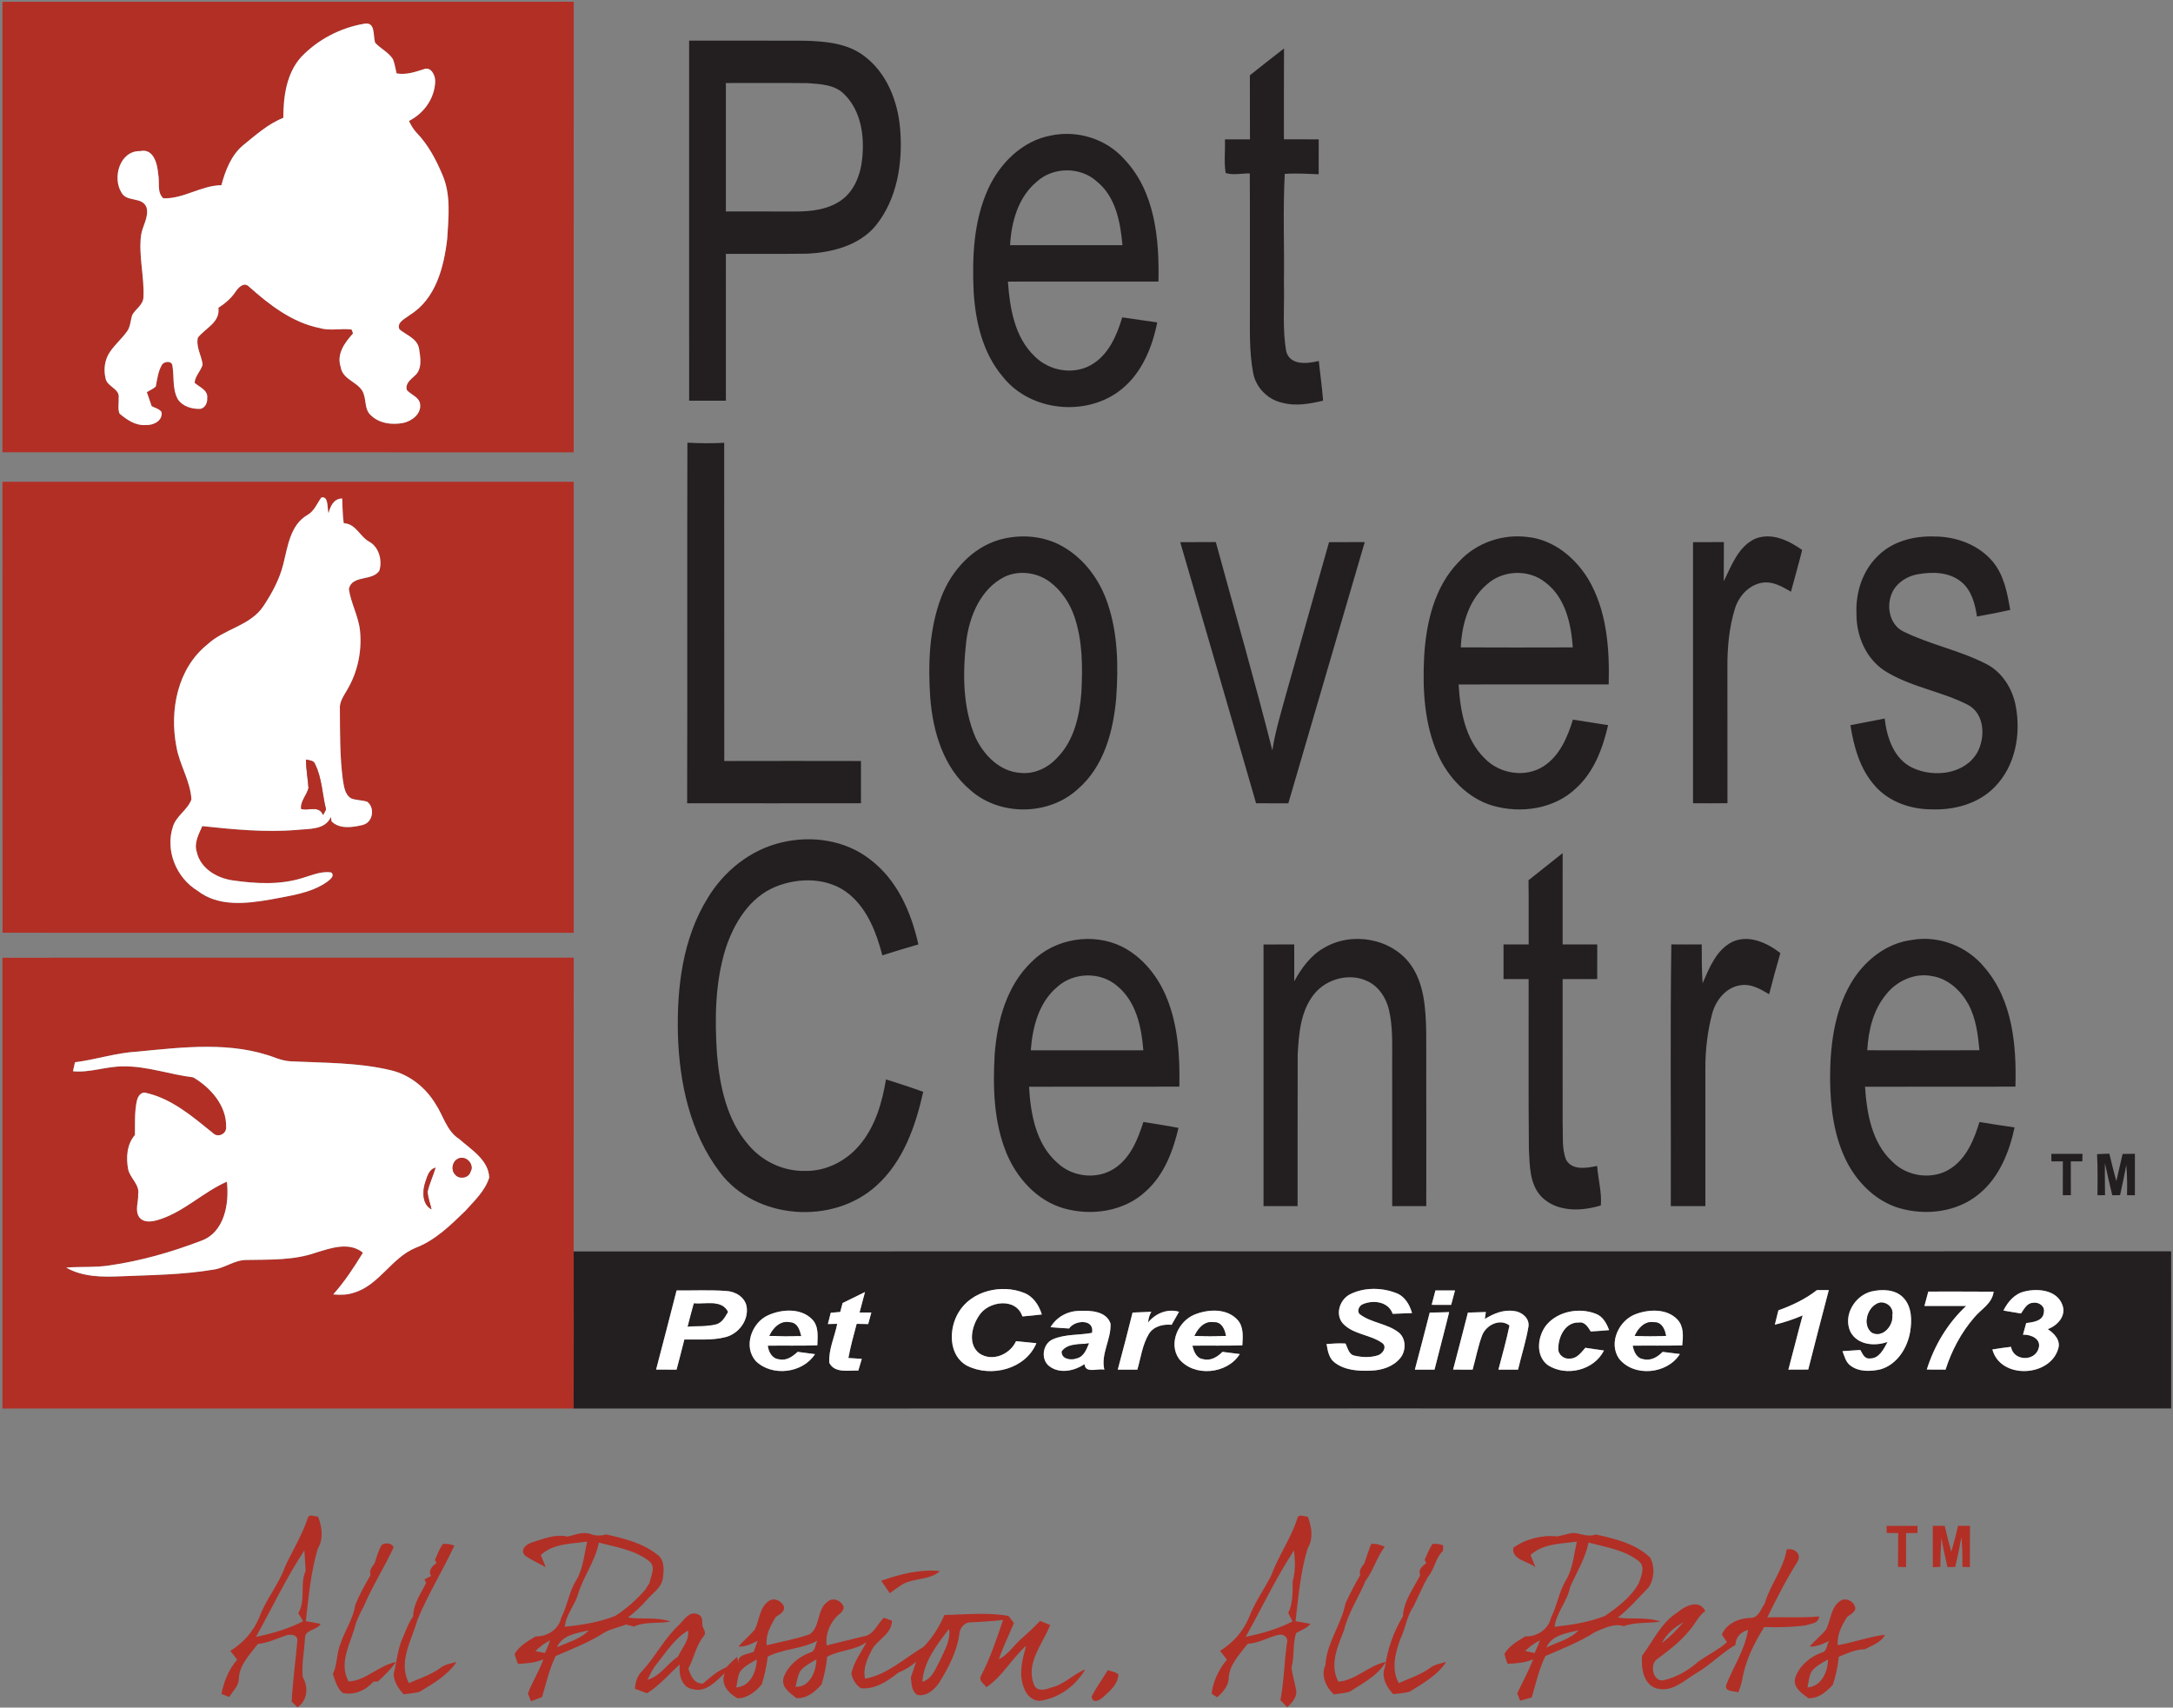 <svg xmlns="http://www.w3.org/2000/svg" width="775" height="609" viewBox="0 0 775 609"><rect x="0" y="0" width="775" height="609" fill="#808080" stroke="none"/><g fill="none"><path fill="#B22F26" d="M0.87,0.65 C68.79,0.62 136.7,0.66 204.62,0.63 C204.59,54.19 204.61,107.75 204.61,161.32 C136.7,161.3 68.78,161.33 0.87,161.3 C0.88,107.75 0.89,54.2 0.87,0.65 M107.39,20.36 C102.14,26.21 101.07,34.48 101.04,42.04 C95.62,44.17 91.24,48.14 86.77,51.75 C82.44,55.34 80.39,60.78 78.96,66.05 C71.71,66.15 65.47,70.96 58.26,70.73 C55.84,68.61 57.05,64.79 56.4,61.95 C56.13,58.4 54.74,52.83 49.98,53.89 C42.73,53.72 40.02,63.31 43.29,68.62 C45.13,72.24 50.74,69.98 52.26,73.98 C53.18,77.44 50.78,80.57 50.31,83.91 C49.38,91.32 51.53,98.68 51.16,106.09 C51.02,108.71 48.47,110.13 47.23,112.22 C46.49,114.18 46.59,116.47 45.3,118.21 C43.47,120.75 41.07,122.82 39.29,125.4 C37.37,128.11 36.86,131.7 37.65,134.9 C38.12,137.98 42.89,138.58 42.31,142 C42.45,143.81 41.91,145.79 42.64,147.52 C45.25,149.72 48.37,151.86 51.96,151.58 C54.62,151.75 58.1,150.12 57.61,146.96 C56.8,145.77 55.28,145.51 54.09,144.86 C53.51,143.2 52.95,141.52 52.37,139.86 C53.44,139.18 54.67,138.72 55.57,137.8 C56.09,135.13 56.39,132.31 57.86,129.94 C58.77,128.85 61.23,128.61 61.49,130.37 C62.17,134.4 61.38,138.81 63.5,142.51 C65.14,144.89 68.27,145.85 71.04,145.82 C72.97,145.89 74.06,143.7 73.89,142.01 C74.29,139.12 71.11,138.12 69.41,136.51 C69.56,134.09 71.63,132.32 72.27,130.04 C71.89,126.82 69.81,123.71 70.57,120.42 C73.23,117.02 78.59,114.99 77.89,109.78 C80.26,108.23 82.45,106.41 84.03,104.02 C85.01,102.55 86.99,100.45 88.75,102.18 C96.07,108.71 104.24,115.07 114.1,117.01 C117.81,118.12 121.67,116.98 125.42,117.54 C125.55,117.88 125.79,118.57 125.91,118.91 C122.98,122.18 119.96,126.2 121.51,130.89 C122.24,135.91 128.89,136.27 129.88,141.09 C130.54,143.35 130.22,146.08 132.03,147.86 C134.97,151.01 139.8,151.64 143.84,150.83 C146.91,150.17 150.3,147.6 149.83,144.12 C149.49,141.52 146.54,140.86 145.07,139.05 C144.48,136.72 146.51,135.35 147.95,133.97 C150.69,131.61 149.95,127.51 149.46,124.36 C148.84,120.75 144.98,119.54 142.49,117.49 C141.27,114.95 144.66,113.59 146.23,112.28 C155.43,106.61 158.34,95.2 159.5,85.15 C159.95,77.54 160.92,69.46 157.76,62.27 C155.5,56.9 152.71,51.65 148.65,47.42 C147.45,46.18 146.6,44.68 145.85,43.14 C151.2,40.43 155.07,35.05 155.22,28.95 C155.25,26.82 153.66,23.56 151.05,24.72 C147.94,25.7 144.76,26.79 141.44,26.17 C141,24.44 140.81,22.61 140.06,20.98 C138.47,18.57 135.69,17.34 133.78,15.23 C133,12.82 134,7.78 130.05,8.45 C121.51,9.84 113.37,14.07 107.39,20.36 Z"/><path fill="#FFF" d="M107.39,20.36 C113.37,14.07 121.51,9.84 130.05,8.45 C134,7.78 133,12.82 133.78,15.23 C135.69,17.34 138.47,18.57 140.06,20.98 C140.81,22.61 141,24.44 141.44,26.17 C144.76,26.79 147.94,25.7 151.05,24.72 C153.66,23.56 155.25,26.82 155.22,28.95 C155.07,35.05 151.2,40.43 145.85,43.14 C146.6,44.68 147.45,46.18 148.65,47.42 C152.71,51.65 155.5,56.9 157.76,62.27 C160.92,69.46 159.95,77.54 159.5,85.15 C158.34,95.2 155.43,106.61 146.23,112.28 C144.66,113.59 141.27,114.95 142.49,117.49 C144.98,119.54 148.84,120.75 149.46,124.36 C149.95,127.51 150.69,131.61 147.95,133.97 C146.51,135.35 144.48,136.72 145.07,139.05 C146.54,140.86 149.49,141.52 149.83,144.12 C150.3,147.6 146.91,150.17 143.84,150.83 C139.8,151.64 134.97,151.01 132.03,147.86 C130.22,146.08 130.54,143.35 129.88,141.09 C128.89,136.27 122.24,135.91 121.51,130.89 C119.96,126.2 122.98,122.18 125.91,118.91 C125.79,118.57 125.55,117.88 125.42,117.54 C121.67,116.98 117.81,118.12 114.1,117.01 C104.24,115.07 96.07,108.71 88.75,102.18 C86.99,100.45 85.01,102.55 84.03,104.02 C82.45,106.41 80.26,108.23 77.89,109.78 C78.59,114.99 73.23,117.02 70.57,120.42 C69.81,123.71 71.89,126.82 72.27,130.04 C71.63,132.32 69.56,134.09 69.41,136.51 C71.11,138.12 74.29,139.12 73.89,142.01 C74.06,143.7 72.97,145.89 71.04,145.82 C68.27,145.85 65.14,144.89 63.5,142.51 C61.38,138.81 62.17,134.4 61.49,130.37 C61.23,128.61 58.77,128.85 57.86,129.94 C56.39,132.31 56.09,135.13 55.57,137.8 C54.67,138.72 53.44,139.18 52.37,139.86 C52.95,141.52 53.51,143.2 54.09,144.86 C55.28,145.51 56.8,145.77 57.61,146.96 C58.1,150.12 54.62,151.75 51.96,151.58 C48.37,151.86 45.25,149.72 42.64,147.52 C41.91,145.79 42.45,143.81 42.31,142 C42.89,138.58 38.12,137.98 37.65,134.9 C36.86,131.7 37.37,128.11 39.29,125.4 C41.07,122.82 43.47,120.75 45.3,118.21 C46.59,116.47 46.49,114.18 47.23,112.22 C48.47,110.13 51.02,108.71 51.16,106.09 C51.53,98.68 49.38,91.32 50.31,83.91 C50.78,80.57 53.18,77.44 52.26,73.98 C50.74,69.98 45.13,72.24 43.29,68.62 C40.02,63.31 42.73,53.72 49.98,53.89 C54.74,52.83 56.13,58.4 56.4,61.95 C57.05,64.79 55.84,68.61 58.26,70.73 C65.47,70.96 71.71,66.15 78.96,66.05 C80.39,60.78 82.44,55.34 86.77,51.75 C91.24,48.14 95.62,44.17 101.04,42.04 C101.07,34.48 102.14,26.21 107.39,20.36 Z"/><path fill="#231F20" d="M245.77 14.48C259.49 14.51 273.22 14.45 286.94 14.52 294.2 14.73 302 15.34 308.02 19.84 316.25 25.86 320.25 36.15 321.04 46.05 322.02 57.97 320.05 70.87 312.36 80.43 306.39 87.64 296.61 90.1 287.62 90.48 278.04 90.61 268.46 90.48 258.88 90.54 258.9 108 258.88 125.46 258.89 142.92 254.52 142.91 250.15 142.9 245.78 142.92 245.77 100.11 245.79 57.3 245.77 14.48M258.88 29.61C258.89 44.87 258.89 60.14 258.88 75.41 267.27 75.43 275.66 75.41 284.05 75.43 289.42 75.42 295.08 74.73 299.65 71.68 304.79 68.29 307.04 61.98 307.55 56.1 308.31 48.29 307.02 39.55 301.26 33.77 297.89 30.15 292.58 29.97 287.98 29.65 278.28 29.52 268.58 29.62 258.88 29.61ZM445.77 26.85C449.79 23.62 453.87 20.46 457.94 17.29 457.88 28.09 457.92 38.88 457.91 49.68 462.05 49.71 466.18 49.71 470.32 49.7 470.31 53.84 470.32 57.99 470.3 62.14 466.27 62.02 462.23 61.71 458.21 62.02 457.51 74.98 458.11 88.02 457.91 101.01 458.15 109.18 457.28 117.47 458.78 125.54 460.34 130.46 466.41 129.69 470.34 128.74 470.85 133.46 471.52 138.16 471.88 142.9 467.05 144.05 461.95 144.96 457.06 143.58 452.03 142.39 447.92 138.17 446.95 133.07 445.45 125.14 445.82 117.03 445.78 109 445.75 93.29 445.83 77.57 445.74 61.86 442.89 61.78 439.85 62.57 437.13 61.7 436.49 57.79 437.03 53.69 436.87 49.71 439.84 49.7 442.82 49.7 445.8 49.7 445.75 42.08 445.8 34.47 445.77 26.85ZM374.84 48.33C384.31 46.32 394.66 49.57 401.06 56.87 411.97 68.41 413.49 85.3 413.16 100.42 395.26 100.43 377.37 100.41 359.47 100.43 360.15 109.85 361.82 120.22 368.98 127.05 374.12 132.27 382.71 133.84 389.16 130.15 395.33 126.64 398.3 119.69 400.24 113.19 404.41 113.73 408.56 114.44 412.73 114.99 410.95 123.92 407.23 133 399.97 138.85 387.67 148.8 367.46 146.85 357.61 134.31 350.5 125.93 347.89 114.74 347.25 104.01 346.69 91.67 347.22 78.82 352.41 67.39 356.6 58.22 364.64 50.17 374.84 48.33M369.8 64.77C363.15 70.28 360.68 79.12 360.25 87.44 373.61 87.45 386.97 87.47 400.33 87.44 399.58 79.28 397.97 70.23 391.23 64.76 385.41 59.41 375.63 59.44 369.8 64.77ZM245.16 157.88C249.53 158.12 253.91 158.17 258.28 157.92 258.33 195.75 258.26 233.58 258.31 271.41 274.56 271.37 290.81 271.37 307.06 271.41 307.07 276.42 307.06 281.45 307.07 286.47 286.41 286.51 265.74 286.49 245.07 286.48 245.19 243.62 245.03 200.75 245.16 157.88Z"/><path fill="#B22F26" d="M0.87,171.83 C68.79,171.82 136.7,171.82 204.62,171.83 C204.6,225.45 204.6,279.06 204.62,332.68 C136.71,332.64 68.8,332.69 0.9,332.66 C0.85,279.05 0.9,225.44 0.87,171.83 M114.59,177.45 C113.04,179.62 112.06,182.33 109.6,183.69 C103.48,187.26 102.63,194.97 101.04,201.2 C99.71,206.53 97.07,211.45 94.06,216.01 C89.39,223.23 79.93,224.21 73.91,229.89 C63.31,238.43 60.44,253.26 62.88,266.1 C63.94,272.64 67.89,278.43 68.28,285.1 C66.96,288.8 62.96,290.89 61.71,294.69 C58.84,303.25 62.83,313.03 70.44,317.67 C77.91,323.49 87.83,322.3 96.53,320.8 C103.37,319.44 110.73,318.64 116.6,314.55 C117.54,313.79 119.6,312.43 118.1,311.14 C114.62,310.63 111.35,312.11 108.09,313.07 C99.99,315.67 91.27,315.18 82.95,313.98 C77.33,313.17 71.43,309.72 70.16,303.79 C69.14,300.57 70.91,297.49 72.14,294.63 C83.39,295.82 94.71,296.93 106.03,295.97 C110.31,295.52 115.91,296.04 118.02,291.36 L118.25,292.93 C121.08,295.79 125.75,295.1 129.29,294.23 C132.98,293.4 133.86,288.17 130.98,285.95 C129.12,285.32 127.08,285.46 125.25,284.75 C122.96,283.39 122.68,280.45 122.27,278.08 C121.17,269.76 121.28,261.34 121.22,252.98 C120.96,250.31 122.63,248.14 123.85,245.95 C127.54,239.74 129.11,232.28 128.41,225.11 C127.92,219.88 125.15,215.21 124.42,210.06 C125.51,204.93 132.88,207.39 135.3,203.49 C136.4,199.9 135.17,195.16 131.76,193.24 C128.29,191.4 127.02,186.81 122.59,186.6 C122.15,183.69 122.2,180.73 122.03,177.79 C119,177.82 117.84,180.56 117.16,183.06 C116.64,181.3 117.27,176.78 114.59,177.45 Z"/><path fill="#FFF" d="M114.59,177.45 C117.27,176.78 116.64,181.3 117.16,183.06 C117.84,180.56 119,177.82 122.03,177.79 C122.2,180.73 122.15,183.69 122.59,186.6 C127.02,186.81 128.29,191.4 131.76,193.24 C135.17,195.16 136.4,199.9 135.3,203.49 C132.88,207.39 125.51,204.93 124.42,210.06 C125.15,215.21 127.92,219.88 128.41,225.11 C129.11,232.28 127.54,239.74 123.85,245.95 C122.63,248.14 120.96,250.31 121.22,252.98 C121.28,261.34 121.17,269.76 122.27,278.08 C122.68,280.45 122.96,283.39 125.25,284.75 C127.08,285.46 129.12,285.32 130.98,285.95 C133.86,288.17 132.98,293.4 129.29,294.23 C125.75,295.1 121.08,295.79 118.25,292.93 L118.02,291.36 C115.91,296.04 110.31,295.52 106.03,295.97 C94.71,296.93 83.39,295.82 72.14,294.63 C70.91,297.49 69.14,300.57 70.16,303.79 C71.43,309.72 77.33,313.17 82.95,313.98 C91.27,315.18 99.99,315.67 108.09,313.07 C111.35,312.11 114.62,310.63 118.1,311.14 C119.6,312.43 117.54,313.79 116.6,314.55 C110.73,318.64 103.37,319.44 96.53,320.8 C87.83,322.3 77.91,323.49 70.44,317.67 C62.83,313.03 58.84,303.25 61.71,294.69 C62.96,290.89 66.96,288.8 68.28,285.1 C67.89,278.43 63.94,272.64 62.88,266.1 C60.44,253.26 63.31,238.43 73.91,229.89 C79.93,224.21 89.39,223.23 94.06,216.01 C97.07,211.45 99.71,206.53 101.04,201.2 C102.63,194.97 103.48,187.26 109.6,183.69 C112.06,182.33 113.04,179.62 114.59,177.45 M109.14,270.89 C109.13,274.29 109.78,277.65 110.03,281.03 C109.43,283.62 107.06,285.73 107.43,288.52 C110.22,289.25 113.71,287.12 115.25,290.67 C115.6,290 115.94,289.34 116.28,288.68 C114.91,283.32 114.88,277.56 112.38,272.54 C111.9,271.13 110.31,271.22 109.14,270.89 Z"/><path fill="#231F20" d="M626.09 192.1C631.91 189.82 638.01 192.79 642.74 196.14 641.51 201.13 640.07 206.06 638.75 211.02 635.75 209.31 632.54 207.36 628.95 207.76 624.11 208.31 620.35 212.29 618.86 216.75 616.69 223.6 616.04 230.84 616.08 238 616.1 254.15 616.07 270.3 616.1 286.45 612.01 286.5 607.91 286.51 603.82 286.47 603.83 255.43 603.84 224.4 603.82 193.36 607.48 193.34 611.15 193.34 614.82 193.34 614.79 197.99 614.78 202.64 614.78 207.3 617.57 201.7 619.95 194.84 626.09 192.1ZM356.36 192.52C363.84 190.39 372.25 191.01 379.05 194.92 386.71 199.28 392.22 206.82 395 215.09 398.72 225.96 398.9 237.67 398.09 249.02 397.06 260.82 393.71 273.42 384.39 281.44 374.05 290.93 356.67 291.13 346.14 281.84 336.5 273.8 332.73 261 331.78 248.92 330.95 236.83 331.36 224.31 335.74 212.87 339.3 203.61 346.66 195.39 356.36 192.52M358.38 205.66C349.77 209.94 345.72 219.71 344.61 228.79 343.3 240.22 343.31 252.36 347.95 263.1 350.92 269.37 356.62 275.19 363.9 275.64 368.92 276.2 373.83 273.82 377.14 270.15 383.09 264.06 385.02 255.3 385.67 247.09 386.14 237.97 386.16 228.57 383.15 219.83 381.5 215 378.51 210.6 374.42 207.52 369.9 204.15 363.53 203.28 358.38 205.66ZM520.35 200.3C526.49 193.59 535.91 190.33 544.89 191.53 554.07 192.47 561.76 198.86 566.44 206.51 573.11 217.76 574.08 231.31 573.74 244.1 555.9 244.1 538.06 244.07 520.22 244.11 520.77 253.45 522.54 263.67 529.53 270.49 534.83 275.99 543.97 277.49 550.49 273.3 556.25 269.58 559.05 262.95 560.98 256.65 565.16 257.32 569.35 257.96 573.53 258.62 571.63 266.87 568.52 275.29 562.11 281.11 554.35 288.55 542.45 290.25 532.37 287.34 523.49 284.72 516.62 277.48 512.86 269.2 507.95 258.2 507.31 245.82 507.93 233.95 508.68 221.92 511.61 209.15 520.35 200.3M530.42 208.33C523.87 213.84 521.34 222.61 520.99 230.88 534.31 230.95 547.62 230.93 560.94 230.89 560.34 222.46 558.31 213.12 551.18 207.73 545.28 202.93 536.06 203.27 530.42 208.33ZM669.52 198.49C674.77 193.06 682.62 191.06 689.98 191.34 697.74 191.35 705.76 194.32 710.8 200.4 714.76 205.22 715.91 211.56 716.94 217.53 713 218.4 709.05 219.19 705.08 219.88 704.42 215.35 703.14 210.47 699.43 207.46 695.15 203.98 689.17 203.86 683.98 204.81 679.66 205.56 675.44 208.5 674.28 212.89 672.9 217.31 674.37 223.01 678.75 225.17 688.23 229.87 698.8 231.9 708.24 236.72 714.06 239.61 717.78 245.62 718.93 251.89 720.8 261.85 718.79 273.12 711.52 280.56 705.77 286.6 697.11 288.96 688.97 288.65 681.47 288.66 673.69 286 668.68 280.25 663.36 274.3 661.17 266.35 659.95 258.64 664.01 257.82 668.09 257.08 672.17 256.27 672.95 263.06 675.45 270.67 682.07 273.82 689.69 277.44 700.78 276.2 705.24 268.3 708.12 262.95 707.85 254.59 701.93 251.41 692.32 246.45 681.16 245.02 671.99 239.11 665.42 234.73 662.05 226.69 662.11 218.96 661.77 211.52 664.15 203.79 669.52 198.49ZM420.93 193.37C425.16 193.33 429.39 193.35 433.62 193.32 440.37 218.08 447.49 242.73 453.78 267.61 454.83 260.77 456.89 254.15 458.7 247.48 463.8 229.44 468.93 211.41 474 193.37 478.24 193.34 482.49 193.35 486.74 193.33 477.61 224.38 468.58 255.46 459.48 286.51 455.64 286.48 451.81 286.49 447.98 286.48 438.99 255.44 430.01 224.39 420.93 193.37Z"/><path fill="#B22F26" d="M109.14,270.89 C110.31,271.22 111.9,271.13 112.38,272.54 C114.88,277.56 114.91,283.32 116.28,288.68 C115.94,289.34 115.6,290 115.25,290.67 C113.71,287.12 110.22,289.25 107.43,288.52 C107.06,285.73 109.43,283.62 110.03,281.03 C109.78,277.65 109.13,274.29 109.14,270.89 Z"/><path fill="#231F20" d="M252.34 320.38C258.17 310.66 267.72 302.97 278.87 300.43 289.59 297.87 301.62 299.65 310.4 306.58 319.98 313.82 325.02 325.39 327.53 336.83 323.23 338.07 318.94 339.35 314.69 340.73 312.61 332.76 309.51 324.51 303.03 319.05 295.77 312.91 284.99 312.79 276.52 316.28 267.27 320.11 261.71 329.3 258.75 338.45 255.02 350.55 254.88 363.43 255.71 375.97 256.71 387.31 259.15 399.3 266.81 408.16 271.71 414.11 279.29 417.77 287.04 417.6 294.5 417.79 301.71 414.13 306.48 408.49 312.11 401.92 314.61 393.34 315.99 384.96 320.44 386.36 324.88 387.81 329.27 389.39 326.54 401.6 322.16 414.26 312.59 422.85 297.09 437 269.53 435.07 256.79 418.14 246.13 404.17 242.29 386.23 241.78 368.98 241.37 352.32 243.42 334.83 252.34 320.38ZM545.14 313.94C549.17 310.67 553.3 307.53 557.32 304.25 557.32 315.11 557.34 325.97 557.31 336.83 561.42 336.84 565.54 336.84 569.66 336.83 569.65 340.95 569.65 345.06 569.64 349.18 565.53 349.17 561.42 349.17 557.31 349.18 557.34 366.44 557.32 383.71 557.32 400.97 557.51 405.18 556.95 409.63 558.56 413.64 560.79 417.58 565.95 416.55 569.62 415.83 569.96 420.49 571.35 425.46 570.93 429.91 564.11 432.03 555.44 432.34 549.97 427.01 545.45 422.54 545.59 415.71 545.28 409.81 545.08 389.6 545.24 369.39 545.19 349.18 542.2 349.17 539.21 349.17 536.23 349.18 536.22 345.06 536.22 340.95 536.23 336.83 539.21 336.83 542.2 336.84 545.2 336.83 545.16 329.2 545.26 321.57 545.14 313.94ZM367.97 343C376.19 334.69 389.76 332.47 400.22 337.64 407.56 341.38 412.97 348.22 416.07 355.75 420.2 365.79 420.83 376.82 420.62 387.55 402.75 387.59 384.88 387.52 367.01 387.58 367.55 397.31 369.47 408.09 377.2 414.81 382.59 419.85 391.4 420.81 397.57 416.65 403.21 412.92 405.81 406.31 407.79 400.14 411.96 400.82 416.15 401.45 420.31 402.26 418.37 410.53 415.2 418.97 408.73 424.8 400.99 432.1 389.22 433.79 379.23 430.9 369.73 428.11 362.57 420.08 358.9 411.12 354.41 400.04 354.08 387.82 354.75 376.05 355.65 364.09 359.02 351.51 367.97 343M376.98 352.06C370.45 357.6 368.23 366.38 367.63 374.58 381.01 374.6 394.39 374.6 407.77 374.58 407.11 366.29 405.23 357.2 398.46 351.65 392.46 346.43 382.79 346.71 376.98 352.06ZM472.19 338.07C482.04 332.16 496.22 334.57 503.06 343.97 508.01 350.86 508.45 359.7 508.66 367.88 508.71 388.64 508.67 409.4 508.68 430.15 504.63 430.16 500.58 430.15 496.53 430.16 496.51 413.12 496.52 396.07 496.52 379.02 496.49 372.71 496.82 366.31 495.37 360.11 494.37 355.96 491.87 351.98 487.95 350.05 481.51 346.79 473.05 349.01 468.63 354.61 463.84 360.61 463.22 368.66 462.82 376.03 462.74 394.07 462.83 412.12 462.78 430.16 458.73 430.15 454.69 430.15 450.64 430.16 450.62 399.05 450.65 367.94 450.64 336.84 454.29 336.84 457.94 336.84 461.59 336.83 461.6 341.21 461.57 345.59 461.59 349.97 464.17 345.28 467.42 340.74 472.19 338.07ZM617.85 335.9C623.74 333.2 630.25 336.26 634.97 339.9 633.58 344.78 632.21 349.66 630.96 354.58 627.91 352.78 624.59 350.8 620.89 351.36 615.71 351.99 611.98 356.63 610.67 361.43 608.97 367.82 608.2 374.46 608.22 381.08 608.22 397.44 608.22 413.8 608.22 430.16 604.11 430.15 600 430.16 595.89 430.15 596.01 399.04 595.63 367.91 596.08 336.81 599.69 336.84 603.3 336.85 606.92 336.82 606.92 341.44 606.91 346.06 607.24 350.68 609.63 345.15 612.13 338.76 617.85 335.9ZM659.98 350.93C664.57 342.93 672.5 336.39 681.87 335.23 691.53 333.5 701.73 337.54 707.86 345.14 717.79 356.74 719.24 372.9 718.8 387.55 700.92 387.59 683.04 387.52 665.16 387.59 665.8 397.04 667.55 407.42 674.8 414.21 680.16 419.73 689.44 421.01 695.88 416.63 701.45 412.89 704.08 406.33 705.98 400.16 710.14 400.82 714.31 401.52 718.5 402.08 716.6 410.99 712.93 420.12 705.64 425.97 697.82 432.37 686.71 433.63 677.22 430.82 669.24 428.4 662.89 422.2 658.99 414.99 654.12 405.82 652.8 395.23 652.7 384.99 652.68 373.34 654.07 361.19 659.98 350.93M672.67 354.67C668.06 360.22 666.36 367.52 665.96 374.57 679.3 374.6 692.63 374.62 705.97 374.56 705.43 368.97 704.74 363.2 702.04 358.18 699.35 353.29 694.79 349.02 689.11 348.13 682.93 346.86 676.48 349.81 672.67 354.67Z"/><path fill="#B22F26" d="M0.87,341.57 C68.79,341.53 136.7,341.59 204.62,341.54 C204.59,376.46 204.62,411.39 204.6,446.31 C204.62,464.99 204.65,483.67 204.59,502.35 C136.68,502.33 68.78,502.36 0.87,502.34 C0.89,448.75 0.88,395.16 0.87,341.57 M48.99,375.05 C41.44,375.46 34.22,377.91 26.74,378.85 C26.5,379.91 26.26,380.98 26.03,382.06 C32.1,382.64 37.9,380.29 43.93,380.32 C52.43,380.18 60.51,383.22 68.88,384.22 C75.06,387.82 80.84,394.3 80.65,401.9 C80.9,404.43 77.64,405.93 75.91,404.07 C68.69,398.24 61.29,391.82 51.99,389.75 C50.26,389.29 49.14,391.11 48.82,392.54 C47.92,396.56 48.2,400.71 48.12,404.8 C45.2,408.12 44.94,412.84 45.7,417 C46.38,420.22 49.88,422.44 49.28,425.98 C49.41,428.68 47.99,431.77 49.71,434.19 C51.53,436.38 54.74,435.63 57.07,434.86 C65.86,431.97 72.55,425.11 80.91,421.44 C81.84,429.24 80.05,439.69 71.57,442.58 C61.08,446.59 50.2,449.7 39.07,451.3 C33.95,452.1 28.75,451.68 23.61,452.08 C29.46,455.44 36.43,455.47 42.98,455.19 C54.01,454.73 65.11,454.66 76.02,452.82 C80.18,452.29 83.64,449.33 87.91,449.36 C96.23,449.2 104.77,449.54 112.75,446.72 C118.06,445.08 124.59,442.8 129.44,446.77 C126.27,451.97 122.92,457.08 118.85,461.64 C121.27,461.86 123.74,461.86 126.07,461.08 C135.19,458.46 139.56,448.62 148.17,445.05 C155.17,442.4 160.63,437.03 165.9,431.92 C169.14,428.28 173,424.76 174.48,419.98 C174.23,413.68 168.07,410.03 163.8,406.25 C159.24,403.36 158.11,397.81 155.25,393.58 C151.74,387.84 146.12,383.32 139.52,381.73 C127.88,378.92 115.81,379.09 103.91,378.53 C102.03,378.46 100.19,377.97 98.43,377.34 C82.65,371.28 65.38,373.49 48.99,375.05 Z"/><path fill="#FFF" d="M48.99,375.05 C65.38,373.49 82.65,371.28 98.43,377.34 C100.19,377.97 102.03,378.46 103.91,378.53 C115.81,379.09 127.88,378.92 139.52,381.73 C146.12,383.32 151.74,387.84 155.25,393.58 C158.11,397.81 159.24,403.36 163.8,406.25 C168.07,410.03 174.23,413.68 174.48,419.98 C173,424.76 169.14,428.28 165.9,431.92 C160.63,437.03 155.17,442.4 148.17,445.05 C139.56,448.62 135.19,458.46 126.07,461.08 C123.74,461.86 121.27,461.86 118.85,461.64 C122.92,457.08 126.27,451.97 129.44,446.77 C124.59,442.8 118.06,445.08 112.75,446.72 C104.77,449.54 96.23,449.2 87.91,449.36 C83.64,449.33 80.18,452.29 76.02,452.82 C65.11,454.66 54.01,454.73 42.98,455.19 C36.43,455.47 29.46,455.44 23.61,452.08 C28.75,451.68 33.95,452.1 39.07,451.3 C50.2,449.7 61.08,446.59 71.57,442.58 C80.05,439.69 81.84,429.24 80.91,421.44 C72.55,425.11 65.86,431.97 57.07,434.86 C54.74,435.63 51.53,436.38 49.71,434.19 C47.99,431.77 49.41,428.68 49.28,425.98 C49.88,422.44 46.38,420.22 45.7,417 C44.94,412.84 45.2,408.12 48.12,404.8 C48.2,400.71 47.92,396.56 48.82,392.54 C49.14,391.11 50.26,389.29 51.99,389.75 C61.29,391.82 68.69,398.24 75.91,404.07 C77.64,405.93 80.9,404.43 80.65,401.9 C80.84,394.3 75.06,387.82 68.88,384.22 C60.51,383.22 52.43,380.18 43.93,380.32 C37.9,380.29 32.1,382.64 26.03,382.06 C26.26,380.98 26.5,379.91 26.74,378.85 C34.22,377.91 41.44,375.46 48.99,375.05 M163.3,413.28 C161.34,414.23 160.76,417.15 162.23,418.78 C163.54,420.69 167.12,420.25 167.78,417.96 C169.39,415.25 166.1,411.81 163.3,413.28 M151.53,422.14 C150.63,425.2 150.66,429.61 153.89,431.3 C153.46,429.18 152.57,427.14 152.5,424.96 C153.15,422.03 154.5,419.33 155.33,416.45 C152.75,417.13 152.32,420 151.53,422.14 Z"/><path fill="#231F20" d="M747.92 411.62C749.37 411.56 750.83 411.49 752.3 411.45 753.09 414.71 753.86 417.97 754.8 421.2 755.51 417.98 756.27 414.77 757.02 411.56 758.47 411.52 759.94 411.5 761.41 411.49 761.4 416.41 761.39 421.34 761.41 426.27 760.71 426.26 759.31 426.26 758.6 426.26 758.69 422.68 758.68 419.1 758.33 415.54 757.66 419.12 756.91 422.68 756.13 426.24 755.43 426.25 754.03 426.27 753.33 426.28 752.43 422.49 751.55 418.68 750.73 414.89 750.65 418.65 750.73 422.47 750.76 426.25 749.85 426.25 748.95 426.26 748.07 426.28 748.1 421.39 748.17 416.5 747.92 411.62ZM731.61 411.51C735.31 411.52 739.02 411.51 742.73 411.52 742.71 412.19 742.68 413.53 742.66 414.19 741.28 414.19 739.91 414.19 738.55 414.2 738.56 418.21 738.55 422.23 738.57 426.25 737.86 426.26 736.42 426.27 735.7 426.27 735.7 422.25 735.7 418.22 735.72 414.2 734.35 414.19 732.98 414.18 731.63 414.19 731.62 413.52 731.62 412.18 731.61 411.51Z"/><path fill="#B22F26" d="M163.3 413.28C166.1 411.81 169.39 415.25 167.78 417.96 167.12 420.25 163.54 420.69 162.23 418.78 160.76 417.15 161.34 414.23 163.3 413.28ZM151.53 422.14C152.32 420 152.75 417.13 155.33 416.45 154.5 419.33 153.15 422.03 152.5 424.96 152.57 427.14 153.46 429.18 153.89 431.3 150.66 429.61 150.63 425.2 151.53 422.14Z"/><path fill="#231F20" d="M204.6,446.31 C394.51,446.27 584.42,446.34 774.33,446.28 C774.34,464.96 774.32,483.64 774.34,502.33 C584.42,502.33 394.51,502.28 204.59,502.35 C204.65,483.67 204.62,464.99 204.6,446.31 M241.31,460.22 C238.87,469.63 236.5,479.06 234,488.45 C236.43,488.46 238.86,488.47 241.3,488.48 C242.24,484.9 243.18,481.33 244.07,477.74 C248.95,477.6 253.97,478.13 258.75,476.88 C263.47,475.7 267.12,470.81 266.27,465.9 C265.62,462.57 262.26,460.59 259.06,460.42 C253.16,459.98 247.22,460.3 241.31,460.22 M341.9,468.01 C338.29,473.86 338.2,483.5 344.96,487.11 C353.52,491.39 365.76,488.31 369.63,479.04 C367.21,478.78 364.79,478.54 362.37,478.32 C360.21,483.08 353.89,485.78 349.32,482.7 C345.06,479.47 346.55,473.06 349.17,469.22 C352.44,463.97 362.38,462.62 364.64,469.5 C366.95,469.3 369.26,469.08 371.56,468.8 C370.57,465.51 368.52,462.37 365.2,461.08 C357.17,457.88 346.49,460.33 341.9,468.01 M481.57,461.56 C477.85,463.38 476.06,468.72 478.94,472.02 C482.68,476.03 488.82,475.92 493.1,479.07 C494.74,480.48 493.12,482.78 491.49,483.35 C488.81,484.23 485.82,484.11 483.1,483.49 C481.01,483.08 480.69,480.74 479.87,479.16 C477.61,479.01 475.36,479.19 473.12,479.33 C473.52,481.71 473.93,484.4 476.01,485.95 C479.69,488.77 484.59,489.04 489.05,488.83 C492.87,488.7 496.92,487.41 499.41,484.35 C501.53,481.76 501.54,477.37 498.82,475.19 C494.73,472.02 489.13,471.83 485.01,468.75 C483.76,467.67 484.73,465.63 486.05,465.13 C489.8,463.52 495.2,464.19 496.69,468.57 C498.99,468.49 501.29,468.41 503.6,468.3 C502.75,465.28 501.03,462.32 497.95,461.16 C492.77,459.15 486.59,459.07 481.57,461.56 M511.95,460.22 C511.51,461.93 511.05,463.64 510.6,465.36 C512.91,465.36 515.23,465.37 517.55,465.38 C518.01,463.66 518.47,461.95 518.93,460.23 C516.6,460.21 514.27,460.21 511.95,460.22 M634.26,467.33 C633.82,469.03 633.4,470.73 633,472.44 C636.39,471.63 639.7,470.51 642.91,469.14 C641.14,475.56 639.57,482.04 637.83,488.47 C640.19,488.47 642.55,488.46 644.91,488.44 C647.29,478.98 649.77,469.54 652.24,460.1 C650.81,460.1 649.4,460.1 648,460.11 C643.89,463.33 639.14,465.57 634.26,467.33 M667.43,460.6 C661.48,462.1 657.24,469.15 659.95,474.96 C662.43,479.72 668.64,480.23 673.22,478.58 C671.82,481.08 670.3,484.51 666.93,484.49 C664.95,484.73 664.29,482.83 663.49,481.46 C661.36,481.6 659.23,481.73 657.12,481.88 C657.84,483.68 658.27,485.81 659.95,487.02 C662.95,489.33 667.1,489.16 670.62,488.39 C676.56,486.7 680.29,480.78 681.26,474.94 C681.91,470.91 681.88,466.19 678.98,462.98 C676.11,459.79 671.31,459.7 667.43,460.6 M714.52,467.4 C716.6,467.76 718.69,468.11 720.79,468.45 C721.88,466.92 722.84,464.75 725.02,464.64 C726.98,464.24 729.39,465.72 728.95,467.95 C728.75,471.13 725.12,471.58 722.65,471.85 C722.26,473.23 721.86,474.62 721.49,476.02 C724.26,475.86 728.19,477.51 727.05,480.96 C725.61,485.7 718.04,485.4 717.23,480.34 C715,480.61 712.78,480.9 710.58,481.28 C713.46,492.03 731.17,491.16 734.07,480.99 C735.02,477.99 732.61,475.52 730.33,474.03 C733.78,472.77 737.02,469.32 735.55,465.4 C733.62,460.07 726.85,459.41 722.09,460.59 C718.53,461.38 716.08,464.28 714.52,467.4 M300.51,464.73 C300.22,465.78 299.94,466.84 299.67,467.9 C298.53,467.99 297.4,468.1 296.28,468.2 C295.93,469.53 295.59,470.87 295.26,472.21 C296.1,472.19 297.77,472.16 298.6,472.14 C297.69,476.76 295.46,481.29 295.77,486.04 C297.68,489.86 302.65,488.67 306.12,488.8 C306.53,487.41 306.93,486.01 307.36,484.63 C305.76,484.53 304.16,484.44 302.57,484.32 C303.35,480.21 304.44,476.17 305.53,472.14 C306.89,472.16 308.26,472.18 309.64,472.22 C310.01,470.84 310.39,469.46 310.76,468.1 C309.71,468.1 307.61,468.1 306.56,468.1 C307.2,465.66 307.85,463.23 308.5,460.8 C305.84,462.12 303.17,463.42 300.51,464.73 M686.35,465.76 C691.31,465.78 696.27,465.78 701.24,465.76 C694.63,471.91 689.89,479.85 687.19,488.44 C689.41,488.46 691.65,488.47 693.88,488.47 C696.04,481.73 699.4,475.34 704.03,469.97 C706.5,466.92 710.52,464.97 711.03,460.67 C703.26,460.58 695.49,460.66 687.73,460.63 C687.26,462.34 686.8,464.05 686.35,465.76 M274.07,469.02 C268.07,471.61 264.96,480.28 269.57,485.44 C275.37,491.08 286.27,489.79 290.67,482.95 C288.6,482.65 286.54,482.38 284.48,482.13 C282.69,483.78 280.51,485.39 277.9,484.79 C275.4,484.62 274.09,482.16 273.84,479.93 C279.73,479.85 285.62,480.01 291.5,479.8 C291.62,476.6 292.07,472.85 289.52,470.4 C285.5,466.45 278.88,466.9 274.07,469.02 M374.67,473.34 C376.87,473.52 379.09,473.68 381.3,473.8 C383.33,470.69 390.43,470.31 389.48,475.35 C384.84,476.25 379.86,475.73 375.47,477.67 C371.73,479.29 371.05,485.11 374.46,487.41 C378.16,490.06 383.25,488.88 386.8,486.52 C387.07,490.01 391.56,487.89 393.86,488.5 C392.52,482.81 396.39,477.61 396.06,472.02 C394.55,467.6 388.99,467.33 385.06,467.52 C380.82,467.5 376.83,469.68 374.67,473.34 M403.93,468.12 C402.24,474.92 400.48,481.7 398.65,488.47 C400.97,488.47 403.3,488.47 405.63,488.48 C406.88,484.21 407.42,479.63 409.73,475.76 C411.44,472.99 414.81,472.2 417.86,472.48 C418.75,470.93 419.63,469.38 420.5,467.83 C416.31,466.65 412.16,468.38 409.47,471.64 C409.57,470.32 409.92,468.97 410.63,467.84 C408.39,467.93 406.16,468.03 403.93,468.12 M425.94,468.88 C420.17,471.3 416.67,479.12 420.46,484.58 C425.79,491.25 437.72,490.11 442.17,482.92 C440.1,482.63 438.06,482.37 435.99,482.13 C434.18,483.95 431.78,485.47 429.09,484.73 C426.69,484.43 425.74,481.98 425.29,479.93 C431.22,479.84 437.15,480.02 443.08,479.8 C443.27,476.69 443.61,473.13 441.31,470.66 C437.44,466.51 430.8,466.87 425.94,468.88 M509.91,468.13 C508.17,474.92 506.42,481.7 504.61,488.47 C506.94,488.47 509.28,488.47 511.62,488.47 C513.33,481.63 515.18,474.81 516.84,467.96 C514.52,468.05 512.22,468.09 509.91,468.13 M523.53,468.13 C521.75,474.9 520.08,481.7 518.25,488.46 C520.57,488.46 522.89,488.47 525.21,488.48 C526.34,484.45 527.1,480.31 528.55,476.38 C529.9,472.64 534.91,470.03 538.36,472.74 C537.25,478.03 535.8,483.24 534.41,488.47 C536.74,488.47 539.07,488.47 541.41,488.48 C542.62,483.31 544.29,478.25 545.14,473.02 C545.52,470.11 542.68,467.8 540,467.58 C536.26,466.96 532.68,468.5 529.56,470.4 C529.65,469.79 529.84,468.55 529.93,467.93 C527.79,468.02 525.66,468.08 523.53,468.13 M551.61,472.45 C548.34,476.45 547.48,483.5 552.05,486.88 C558.61,491.1 568.49,488.76 572.05,481.65 C569.84,481.31 567.62,480.99 565.42,480.68 C563.96,482.32 562.48,484.47 560.04,484.53 C557.95,484.88 555.71,483.23 555.76,481.05 C555.75,476.87 558.17,471.53 563.04,471.67 C565.21,471.29 566.38,473.32 567.34,474.87 C569.52,474.74 571.71,474.57 573.89,474.38 C572.99,471.98 571.7,469.52 569.16,468.56 C563.31,466.25 555.78,467.58 551.61,472.45 M583.4,468.66 C577.38,470.87 573.61,478.84 577.37,484.48 C582.66,491.28 594.68,490.13 599.13,482.9 C597.08,482.63 595.02,482.37 592.98,482.14 C591.18,483.97 588.78,485.44 586.1,484.74 C583.69,484.44 582.69,482.01 582.3,479.93 C588.19,479.85 594.08,480 599.97,479.82 C600.3,476.71 600.59,473.15 598.31,470.66 C594.56,466.64 588.18,466.89 583.4,468.66 Z"/><path fill="#FFF" d="M241.31 460.22C247.22 460.3 253.16 459.98 259.06 460.42 262.26 460.59 265.62 462.57 266.27 465.9 267.12 470.81 263.47 475.7 258.75 476.88 253.97 478.13 248.95 477.6 244.07 477.74 243.18 481.33 242.24 484.9 241.3 488.48 238.86 488.47 236.43 488.46 234 488.45 236.5 479.06 238.87 469.63 241.31 460.22M247.48 464.86C246.71 467.6 245.98 470.35 245.29 473.12 248.69 472.82 252.18 473.11 255.5 472.25 257.59 471.63 258.58 469.59 259.61 467.88 257.33 463.38 251.52 465.3 247.48 464.86ZM341.9 468.01C346.49 460.33 357.17 457.88 365.2 461.08 368.52 462.37 370.57 465.51 371.56 468.8 369.26 469.08 366.95 469.3 364.64 469.5 362.38 462.62 352.44 463.97 349.17 469.22 346.55 473.06 345.06 479.47 349.32 482.7 353.89 485.78 360.21 483.08 362.37 478.32 364.79 478.54 367.21 478.78 369.63 479.04 365.76 488.31 353.52 491.39 344.96 487.11 338.2 483.5 338.29 473.86 341.9 468.01ZM481.57 461.56C486.59 459.07 492.77 459.15 497.95 461.16 501.03 462.32 502.75 465.28 503.6 468.3 501.29 468.41 498.99 468.49 496.69 468.57 495.2 464.19 489.8 463.52 486.05 465.13 484.73 465.63 483.76 467.67 485.01 468.75 489.13 471.83 494.73 472.02 498.82 475.19 501.54 477.37 501.53 481.76 499.41 484.35 496.92 487.41 492.87 488.7 489.05 488.83 484.59 489.04 479.69 488.77 476.01 485.95 473.93 484.4 473.52 481.71 473.12 479.33 475.36 479.19 477.61 479.01 479.87 479.16 480.69 480.74 481.01 483.08 483.1 483.49 485.82 484.11 488.81 484.23 491.49 483.35 493.12 482.78 494.74 480.48 493.1 479.07 488.82 475.92 482.68 476.03 478.94 472.02 476.06 468.72 477.85 463.38 481.57 461.56ZM511.95 460.22C514.27 460.21 516.6 460.21 518.93 460.23 518.47 461.95 518.01 463.66 517.55 465.38 515.23 465.37 512.91 465.36 510.6 465.36 511.05 463.64 511.51 461.93 511.95 460.22ZM634.26 467.33C639.14 465.57 643.89 463.33 648 460.11 649.4 460.1 650.81 460.1 652.24 460.1 649.77 469.54 647.29 478.98 644.91 488.44 642.55 488.46 640.19 488.47 637.83 488.47 639.57 482.04 641.14 475.56 642.91 469.14 639.7 470.51 636.39 471.63 633 472.44 633.4 470.73 633.82 469.03 634.26 467.33ZM667.43 460.6C671.31 459.7 676.11 459.79 678.98 462.98 681.88 466.19 681.91 470.91 681.26 474.94 680.29 480.78 676.56 486.7 670.62 488.39 667.1 489.16 662.95 489.33 659.95 487.02 658.27 485.81 657.84 483.68 657.12 481.88 659.23 481.73 661.36 481.6 663.49 481.46 664.29 482.83 664.95 484.73 666.93 484.49 670.3 484.51 671.82 481.08 673.22 478.58 668.64 480.23 662.43 479.72 659.95 474.96 657.24 469.15 661.48 462.1 667.43 460.6M669.12 465.13C665.81 466.98 664.34 472.76 667.6 475.27 671.48 477.26 675.28 472.74 674.88 468.99 675.5 465.86 671.75 463.4 669.12 465.13ZM714.52 467.4C716.08 464.28 718.53 461.38 722.09 460.59 726.85 459.41 733.62 460.07 735.55 465.4 737.02 469.32 733.78 472.77 730.33 474.03 732.61 475.52 735.02 477.99 734.07 480.99 731.17 491.16 713.46 492.03 710.58 481.28 712.78 480.9 715 480.61 717.23 480.34 718.04 485.4 725.61 485.7 727.05 480.96 728.19 477.51 724.26 475.86 721.49 476.02 721.86 474.62 722.26 473.23 722.65 471.85 725.12 471.58 728.75 471.13 728.95 467.95 729.39 465.72 726.98 464.24 725.02 464.64 722.84 464.75 721.88 466.92 720.79 468.45 718.69 468.11 716.6 467.76 714.52 467.4ZM300.51 464.73C303.17 463.42 305.84 462.12 308.5 460.8 307.85 463.23 307.2 465.66 306.56 468.1 307.61 468.1 309.71 468.1 310.76 468.1 310.39 469.46 310.01 470.84 309.64 472.22 308.26 472.18 306.89 472.16 305.53 472.14 304.44 476.17 303.35 480.21 302.57 484.32 304.16 484.44 305.76 484.53 307.36 484.63 306.93 486.01 306.53 487.41 306.12 488.8 302.65 488.67 297.68 489.86 295.77 486.04 295.46 481.29 297.69 476.76 298.6 472.14 297.77 472.16 296.1 472.19 295.26 472.21 295.59 470.87 295.93 469.53 296.28 468.2 297.4 468.1 298.53 467.99 299.67 467.9 299.94 466.84 300.22 465.78 300.51 464.73ZM686.35 465.76C686.8 464.05 687.26 462.34 687.73 460.63 695.49 460.66 703.26 460.58 711.03 460.67 710.52 464.97 706.5 466.92 704.03 469.97 699.4 475.34 696.04 481.73 693.88 488.47 691.65 488.47 689.41 488.46 687.19 488.44 689.89 479.85 694.63 471.91 701.24 465.76 696.27 465.78 691.31 465.78 686.35 465.76Z"/><path fill="#231F20" d="M247.48 464.86C251.52 465.3 257.33 463.38 259.61 467.88 258.58 469.59 257.59 471.63 255.5 472.25 252.18 473.11 248.69 472.82 245.29 473.12 245.98 470.35 246.71 467.6 247.48 464.86ZM669.12 465.13C671.75 463.4 675.5 465.86 674.88 468.99 675.28 472.74 671.48 477.26 667.6 475.27 664.34 472.76 665.81 466.98 669.12 465.13Z"/><path fill="#FFF" d="M274.07 469.02C278.88 466.9 285.5 466.45 289.52 470.4 292.07 472.85 291.62 476.6 291.5 479.8 285.62 480.01 279.73 479.85 273.84 479.93 274.09 482.16 275.4 484.62 277.9 484.79 280.51 485.39 282.69 483.78 284.48 482.13 286.54 482.38 288.6 482.65 290.67 482.95 286.27 489.79 275.37 491.08 269.57 485.44 264.96 480.28 268.07 471.61 274.07 469.02M274.41 476.44C278.18 476.56 281.95 476.55 285.71 476.48 285.2 474.45 284.47 471.85 281.97 471.64 278.47 470.76 275.73 473.54 274.41 476.44ZM374.67 473.34C376.83 469.68 380.82 467.5 385.06 467.52 388.99 467.33 394.55 467.6 396.06 472.02 396.39 477.61 392.52 482.81 393.86 488.5 391.56 487.89 387.07 490.01 386.8 486.52 383.25 488.88 378.16 490.06 374.46 487.41 371.05 485.11 371.73 479.29 375.47 477.67 379.86 475.73 384.84 476.25 389.48 475.35 390.43 470.31 383.33 470.69 381.3 473.8 379.09 473.68 376.87 473.52 374.67 473.34M378.71 481.93C378.43 484.69 381.98 485.19 383.94 484.43 386.5 483.88 387.45 481.24 388.34 479.11 385.12 479.6 380.9 478.99 378.71 481.93ZM403.93 468.12C406.16 468.03 408.39 467.93 410.63 467.84 409.92 468.97 409.57 470.32 409.47 471.64 412.16 468.38 416.31 466.65 420.5 467.83 419.63 469.38 418.75 470.93 417.86 472.48 414.81 472.2 411.44 472.99 409.73 475.76 407.42 479.63 406.88 484.21 405.63 488.48 403.3 488.47 400.97 488.47 398.65 488.47 400.48 481.7 402.24 474.92 403.93 468.12ZM425.94 468.88C430.8 466.87 437.44 466.51 441.31 470.66 443.61 473.13 443.27 476.69 443.08 479.8 437.15 480.02 431.22 479.84 425.29 479.93 425.74 481.98 426.69 484.43 429.09 484.73 431.78 485.47 434.18 483.95 435.99 482.13 438.06 482.37 440.1 482.63 442.17 482.92 437.72 490.11 425.79 491.25 420.46 484.58 416.67 479.12 420.17 471.3 425.94 468.88M426.03 476.46C429.75 476.56 433.48 476.55 437.21 476.46 436.81 474.18 435.75 471.48 432.96 471.57 429.61 471.01 427.27 473.73 426.03 476.46ZM509.91 468.13C512.22 468.09 514.52 468.05 516.84 467.96 515.18 474.81 513.33 481.63 511.62 488.47 509.28 488.47 506.94 488.47 504.61 488.47 506.42 481.7 508.17 474.92 509.91 468.13ZM523.53 468.13C525.66 468.08 527.79 468.02 529.93 467.93 529.84 468.55 529.65 469.79 529.56 470.4 532.68 468.5 536.26 466.96 540 467.58 542.68 467.8 545.52 470.11 545.14 473.02 544.29 478.25 542.62 483.31 541.41 488.48 539.07 488.47 536.74 488.47 534.41 488.47 535.8 483.24 537.25 478.03 538.36 472.74 534.91 470.03 529.9 472.64 528.55 476.38 527.1 480.31 526.34 484.45 525.21 488.48 522.89 488.47 520.57 488.46 518.25 488.46 520.08 481.7 521.75 474.9 523.53 468.13ZM551.61 472.45C555.78 467.58 563.31 466.25 569.16 468.56 571.7 469.52 572.99 471.98 573.89 474.38 571.71 474.57 569.52 474.74 567.34 474.87 566.38 473.32 565.21 471.29 563.04 471.67 558.17 471.53 555.75 476.87 555.76 481.05 555.71 483.23 557.95 484.88 560.04 484.53 562.48 484.47 563.96 482.32 565.42 480.68 567.62 480.99 569.84 481.31 572.05 481.65 568.49 488.76 558.61 491.1 552.05 486.88 547.48 483.5 548.34 476.45 551.61 472.45ZM583.4 468.66C588.18 466.89 594.56 466.64 598.31 470.66 600.59 473.15 600.3 476.71 599.97 479.82 594.08 480 588.19 479.85 582.3 479.93 582.69 482.01 583.69 484.44 586.1 484.74 588.78 485.44 591.18 483.97 592.98 482.14 595.02 482.37 597.08 482.63 599.13 482.9 594.68 490.13 582.66 491.28 577.37 484.48 573.61 478.84 577.38 470.87 583.4 468.66M583.03 476.47C586.73 476.55 590.45 476.54 594.16 476.47 593.83 474.22 592.77 471.61 590.08 471.58 586.7 470.97 584.22 473.65 583.03 476.47Z"/><path fill="#231F20" d="M274.41 476.44C275.73 473.54 278.47 470.76 281.97 471.64 284.47 471.85 285.2 474.45 285.71 476.48 281.95 476.55 278.18 476.56 274.41 476.44ZM426.03 476.46C427.27 473.73 429.61 471.01 432.96 471.57 435.75 471.48 436.81 474.18 437.21 476.46 433.48 476.55 429.75 476.56 426.03 476.46ZM583.03 476.47C584.22 473.65 586.7 470.97 590.08 471.58 592.77 471.61 593.83 474.22 594.16 476.47 590.45 476.54 586.73 476.55 583.03 476.47ZM378.71 481.93C380.9 478.99 385.12 479.6 388.34 479.11 387.45 481.24 386.5 483.88 383.94 484.43 381.98 485.19 378.43 484.69 378.71 481.93Z"/><path fill="#B22F26" d="M109.77 541.37C110.22 539.77 112.29 540.94 113.43 540.9 114.87 544.58 115.46 548.78 113.34 552.33 110.84 560.7 110.07 569.52 109.06 578.18 110.83 578.48 112.6 578.78 114.37 579.14 113.04 581.51 108.86 581.05 108.77 584.15 108.55 588.8 107.53 593.43 107.96 598.1 110.06 601.68 109.71 606.41 106.12 608.9 105.6 608.39 104.55 607.39 104.03 606.88 104.4 599.53 105.44 592.23 106.08 584.9 106 582.92 103.57 582.77 102.12 583.24 98.77 584.35 95.56 585.98 91.98 586.29 89.12 590.07 85.22 593.87 85.18 598.92 85 601.4 83.01 603.22 81.73 605.21 80.82 604.85 79.9 604.49 78.99 604.14 79.86 599.66 81.57 595.37 84.6 591.91 83.78 590.85 82.97 589.8 82.15 588.77 86.77 585.97 90.35 581.85 92.46 576.89 94.78 570.44 99.41 565.13 101.7 558.67 104.37 552.9 107.8 547.46 109.77 541.37M91.29 583.77C97.09 582.59 102.84 580.95 108.11 578.2 107.68 577.48 106.82 576.05 106.39 575.34 109.18 570.6 106.82 565.06 109.02 560.21 108.86 557.79 108.72 555.36 108.55 552.95 102.04 562.77 97.05 573.5 91.29 583.77ZM462.73 541.43C463.14 539.76 465.26 540.94 466.41 540.9 467.85 544.53 468.48 548.7 466.38 552.23 463.79 560.61 463.09 569.48 462.05 578.18 463.82 578.48 465.59 578.79 467.37 579.15 466.05 580.77 464.02 581.38 462.28 582.4 460.95 586.34 461.73 590.7 460.61 594.75 460.96 597.56 461.85 600.27 462.32 603.07 462.5 605.48 460.69 607.33 459.11 608.89 458.28 608.05 457.46 607.21 456.66 606.37 457.94 599.68 458.01 592.8 458.99 586.05 459.6 584.02 457.89 582.63 455.98 583.05 452.26 583.92 448.9 586.06 445 586.25 442.11 590.04 438.22 593.85 438.19 598.94 437.94 601.57 435.98 603.65 434.11 605.34 433.61 605.01 432.63 604.35 432.13 604.03 432.67 599.52 434.68 595.36 437.58 591.91 436.76 590.85 435.95 589.8 435.15 588.76 439.76 585.94 443.39 581.82 445.47 576.82 447.46 571.51 450.85 566.9 453.39 561.86 455.97 554.81 460.46 548.61 462.73 541.43M444.27 583.78C450.02 582.59 455.73 580.99 460.96 578.27 460.58 577.51 459.83 575.99 459.45 575.23 461.22 571.65 460.96 567.75 461.04 563.91 462.07 560.33 461.93 556.6 461.51 552.94 455.04 562.79 450.03 573.51 444.27 583.78ZM672.87 544.21C676.53 544.18 680.19 544.18 683.86 544.2 683.87 544.83 683.89 546.09 683.89 546.73 682.52 546.74 681.16 546.75 679.81 546.78 679.81 550.82 679.82 554.87 679.79 558.92 679.07 558.88 677.64 558.82 676.92 558.79 676.95 554.78 676.97 550.77 676.99 546.77 675.61 546.75 674.24 546.73 672.88 546.72 672.88 546.09 672.87 544.84 672.87 544.21ZM689.33 544.18C690.73 544.16 692.14 544.15 693.57 544.16 694.32 547.25 695.05 550.35 695.92 553.42 696.83 550.36 697.63 547.28 698.34 544.17 699.74 544.16 701.16 544.16 702.59 544.17 702.58 549.09 702.6 554.01 702.56 558.93 701.89 558.9 700.55 558.83 699.88 558.8 699.95 555.25 699.84 551.71 699.55 548.18 698.91 551.75 698.16 555.31 697.34 558.85 696.41 558.86 695.48 558.88 694.56 558.9 693.74 555.45 693.01 551.99 692.42 548.5 692.17 551.93 692.02 555.36 692.03 558.8 691.36 558.84 690.02 558.9 689.35 558.94 689.31 554.01 689.33 549.09 689.33 544.18ZM202.36 548.01C205.14 547.44 208 546.05 210.83 547.18 212.56 547.8 214.36 547.76 216.11 547.24 222.82 548.71 229.72 550.42 235.09 554.99 237.1 557.08 236.73 560.28 236.42 562.92 235.9 566.25 232.8 568.11 230.77 570.5 228.75 572.87 226.41 574.93 223.99 576.89 229 577.63 234.3 576.63 239.15 578.3 234.82 579.16 230.19 578.21 226.09 580.1 225.15 579.85 224.22 579.6 223.29 579.37 220.7 580.42 217.86 580.88 215.43 582.3 210.06 585.8 204.01 588.07 198.16 590.62 195.91 595.27 194.81 600.35 193.31 605.27 192.01 605.75 190.7 606.24 189.39 606.73 189.12 606.04 188.56 604.67 188.28 603.98 189.83 599.79 192.33 596.01 193.79 591.78 190.93 593.05 187.8 593.26 184.73 593.4 184.25 592.25 183.85 591.08 183.53 589.9 185.18 586.98 188.24 585.3 191.02 583.62 195.12 583.78 199.27 581.14 200.14 576.99 202.41 572.61 202.93 567.56 205.64 563.4 208.01 559.23 208.34 554.39 209.41 549.82 203.76 550.6 197.33 550.45 192.87 554.59 193.46 556.04 194.06 557.49 194.66 558.95 192.15 557.55 189.5 556.38 187.16 554.72 185.31 552.48 187.95 550.58 189.94 550.04 193.91 548.76 198.13 547.05 202.36 548.01M206 569.06C204.72 572.89 201.81 576.03 201.45 580.18 207.58 579.52 213.76 578.58 219.5 576.27 223.45 573.74 226.93 570.56 230.05 567.07 230.57 566.24 231.09 565.41 231.62 564.6 232.13 562.04 234.14 558.62 231.36 556.66 226.26 552.72 219.64 551.77 213.58 550.16 212.28 556.96 207.86 562.49 206 569.06M198.65 587.5C202.52 585.65 206.96 584.67 210 581.44 205.84 582.47 200.57 582.99 198.65 587.5M190.94 588.87C192.07 589.08 193.21 589.31 194.36 589.52 195.04 588.04 195.67 586.54 196.22 585.01 194.26 586.01 192.48 587.31 190.94 588.87ZM555.39 547.98C557.27 547.55 559.13 547 561.06 546.7 563.75 546.88 566.39 548.34 569.1 547.25 575.97 548.78 583.26 550.46 588.5 555.49 590.27 558.63 590.03 563.07 588.03 566.07 584.43 569.76 581.07 573.71 577 576.9 582.01 577.64 587.33 576.61 592.16 578.31 587.85 579.07 583.33 578.38 579.17 579.97 575.64 578.82 572.17 580.71 568.97 582 563.41 585.6 557.21 588 551.16 590.61 548.88 595.29 547.76 600.4 546.3 605.38 544.91 605.77 543.52 606.16 542.14 606.55 541.88 605.89 541.37 604.57 541.12 603.91 543.07 599.9 545.14 595.95 546.8 591.81 543.9 593 540.76 593.27 537.67 593.39 537.19 592.23 536.82 591.05 536.55 589.85 538.2 586.96 541.25 585.29 544 583.61 548.1 583.79 552.24 581.15 553.13 577.01 555.4 572.61 555.98 567.57 558.64 563.36 560.98 559.2 561.34 554.37 562.39 549.81 556.74 550.61 550.34 550.46 545.86 554.58 546.44 556.03 547.03 557.48 547.62 558.94 545.03 556.81 539.09 556.34 539.71 552 544.1 548.86 550.02 547.34 555.39 547.98M560.01 565.99C559 571.09 555.11 575.01 554.44 580.19 560.56 579.5 566.74 578.58 572.48 576.27 577.06 573.1 581.77 569.56 584.5 564.6 585.32 562.12 586.98 558.68 584.38 556.71 579.29 552.72 572.64 551.78 566.56 550.15 565.39 555.83 562.3 560.76 560.01 565.99M551.52 587.57C555.41 585.65 559.93 584.72 562.99 581.43 558.77 582.47 553.52 583.05 551.52 587.57M543.92 588.8C545.05 589.05 546.19 589.31 547.33 589.55 548.01 588.06 548.66 586.56 549.23 585.03 547.28 586.01 545.5 587.29 543.92 588.8ZM136.19 550.95C137.41 550.06 140.04 550.33 140.35 551.94 137.05 559.04 132.8 565.7 129.71 572.95 128.66 574.86 127.74 576.84 126.93 578.88 125.39 585.57 120.52 592.84 124.33 599.68 130.46 599.45 135.21 593.83 141.26 592.76 139.39 595.3 137.15 597.55 134.81 599.67 134.4 599.69 133.59 599.73 133.18 599.75 130.43 602.86 126.45 604.67 122.26 603.81 120.19 602.12 119.57 599.42 118.72 597.03 120.38 593.58 119.97 589.61 121.47 586.12 123 581.47 125.97 577.38 126.68 572.47 128.17 568.75 130.15 565.19 132.18 561.73 131.58 560.09 132.69 558.8 133.6 557.57 134.34 555.32 134.91 552.97 136.19 550.95Z"/><path fill="#B22F26" d="M155.11 556.34C155.99 554.42 156.7 552.39 157.94 550.66 159.33 550.51 160.71 550.7 162.06 551.24 157.88 560.17 152.65 568.58 148.87 577.73 146.84 584.97 141.89 592.76 145.84 600.27 149.62 598.6 153.65 597.35 157.01 594.89 158.66 593.54 160.83 593.29 162.82 592.75 159.52 597.58 154.44 600.47 149.57 603.41 147.73 603.88 145.82 603.97 143.95 604.26 142.12 602.22 140.44 599.8 140.4 596.98 141.56 592.54 141.81 587.88 143.82 583.69 144.88 581.22 145.76 578.66 147.35 576.47 147.42 572.01 150.06 568.33 152.01 564.52 151.84 564.21 151.52 563.6 151.35 563.29 152.14 562.87 152.93 562.46 153.72 562.07 152.62 560.05 154.15 558.54 155.7 557.43 155.55 557.16 155.26 556.62 155.11 556.34ZM489 550.65C490.7 550.4 492.31 550.98 493.87 551.61 491.05 555.37 489.85 560.02 487.03 563.78 484.55 569.75 480.81 575.2 479.3 581.56 477.03 587.19 474.1 593.94 477.35 599.76 483.56 599.28 488.23 593.87 494.3 592.71 491.31 597.66 486.13 600.24 481.46 603.28 479.61 603.91 477.62 603.97 475.71 604.31 472.88 601.67 471 597.59 472.7 593.82 473.17 585.88 478.38 579.44 479.88 571.81 481.48 568.38 483.18 564.99 485.13 561.76 484.58 560.11 485.66 558.81 486.58 557.58 487.34 555.25 488.15 552.95 489 550.65Z"/><path fill="#B22F26" d="M510.9 550.62C512.19 550.51 513.47 550.68 514.73 551.14 514.7 551.64 514.66 552.63 514.63 553.12 511.92 555.65 511.67 559.64 509.26 562.4 507.31 565.85 505.79 569.55 504.03 573.11 501.64 576.55 501.3 580.83 499.44 584.51 497.62 589.54 496.12 595.27 498.87 600.27 502.62 598.6 506.6 597.33 509.96 594.91 511.63 593.58 513.8 593.28 515.8 592.72 512.62 597.52 507.58 600.29 502.85 603.28 500.92 603.89 498.88 603.93 496.9 604.21 494.41 601.64 492.45 597.86 494.02 594.31 494.87 588.02 497.07 581.9 500.33 576.46 500.65 571 504.09 566.49 506.52 561.8 505.67 559.79 507.33 558.51 508.7 557.44 508.55 557.16 508.25 556.61 508.1 556.33 508.98 554.4 509.72 552.39 510.9 550.62ZM637.2 552.65C639.89 551.89 642.76 554.27 641.05 557.01 637.04 563.35 633.63 570.1 630.3 576.85 636.47 576.63 642.65 577.08 648.81 576.5 648.66 579.07 645.62 579.1 643.76 579.74 638.94 580.3 634.04 580.46 629.2 580.27 625.66 586 622.51 592.16 621.41 598.87 621.1 600.48 620.56 602.04 619.98 603.58 618.45 602.95 615.1 603.54 615.62 600.99 618.19 594.4 622.32 588.39 623.46 581.28 620.86 582.02 619.03 583.86 618.95 586.63 613.95 589.6 609.89 593.88 604.85 596.81 600.6 599.37 596.37 603.59 590.96 602.2 586.06 600.85 585.28 594.85 585.63 590.57 589.57 585.28 592.36 578.82 598.15 575.13 600.87 572.82 606.02 570.17 608.18 574.56 605.7 576.35 604.54 579.28 602.53 581.51 599.23 585.59 595.01 588.74 590.83 591.86 588.25 593.86 589.66 600.04 593.39 599.24 597.93 598.17 602.11 595.79 605.58 592.7 608.94 590.24 612.78 588.47 615.92 585.68 615.31 584.76 614.7 583.85 614.11 582.95 615.76 579.09 619.9 577.25 623.89 577.01 627.1 577.37 627.95 573.94 629.41 571.83 631.29 565.21 636.1 559.6 637.2 552.65M592.72 586C595.53 583.83 598.08 581.32 600.34 578.58 597.21 580.34 594.34 582.73 592.72 586ZM314.28 563.76C320.97 561.41 328.06 559.6 335.22 560.3 331.56 563.75 325.56 562.62 321.39 565.34 320 566.23 318.69 567.24 317.36 568.22 316.32 566.74 315.28 565.25 314.28 563.76ZM274.05 571.11C275.94 569.55 278.79 570.91 279.59 572.98 279.96 574.96 277.93 575.75 276.66 576.71 274.82 579.77 272.97 583.06 273.45 586.78 278.58 585.49 283.84 584.61 288.82 582.83 292.66 580.14 291.24 573.86 295.25 571.16 297.17 569.52 300.17 570.9 300.89 573.1 300.95 574.93 299.02 575.69 298.03 576.92 295.71 579.64 294.29 583.22 294.84 586.83 299.22 585.76 303.6 584.67 307.99 583.6 311.6 583.14 312.88 579.26 315.18 576.96 316.15 577.29 317.13 577.63 318.11 577.97 318.1 582.89 312.78 584.7 310.81 588.65 309.26 591.74 307.69 595.16 308.54 598.7 316.58 597.23 322.57 591.35 329.39 587.35 332.55 584.11 335.03 580.14 336.81 575.99 344.43 575.83 352.1 574.96 359.67 576.31 360.31 577.15 360.96 577.99 361.61 578.84 359.84 583.15 357.74 587.33 356.25 591.76 359.65 590.05 361.61 586.71 364.42 584.3 366.71 582.33 368.87 580.23 370.99 578.08 372.17 578.56 373.36 579.06 374.55 579.56 371.93 586.17 365.9 592.96 368.63 600.41 369.48 603.44 372.66 602.79 374.88 601.84 379.52 600.85 382.73 597.1 387.05 595.38 383.83 600.95 378.29 605.17 371.94 606.42 368.81 607.23 366.02 604.73 365.16 601.89 363.2 597.01 364.63 591.77 365.99 586.95 360.83 591.48 357.59 597.89 351.79 601.72 351.05 600.56 349.13 599.62 349.71 598 353.1 591.57 355.43 584.62 357.74 577.74 353.63 578.27 349.49 578.37 345.37 578.65 343.44 579.16 342.19 581.08 342.12 583.03 341.21 589.19 338.25 594.81 335.01 600.05 333.32 602.6 330.38 605.22 327.09 604.46 325.04 603.03 325.15 600.46 324.85 598.27 325.48 596.38 326.09 594.48 326.74 592.61 324.89 594.29 322.74 595.6 320.41 596.52 316.62 599.53 312.09 602.62 307.02 602.09 305.26 600.94 304.12 599.01 303.65 597 304.38 592.82 307.13 589.38 309.02 585.67 304.87 588.72 299.45 588.43 295 590.88 294.69 594.22 294 597.52 293.01 600.73 290.68 603.39 287.86 605.77 284.09 605.65 281.7 603.83 278.27 601.53 279.58 598.02 281.16 593.93 284.91 590.82 288.99 589.36 290.84 588.89 290.79 586.58 291.48 585.16 285.96 588.17 279.41 587.97 273.81 590.83 273.39 594.21 272.7 597.57 271.64 600.83 269.32 603.34 266.66 605.7 263.01 605.68 259.79 603.83 256.92 600.81 258.44 596.75 255.4 599.57 251.73 603.77 247.11 602.43 243 601.88 242.03 597.04 242.44 593.6 238.58 597.07 235.21 601.13 230.77 603.9 229.33 603.34 227.9 602.81 226.46 602.28 226.61 599.95 227.26 597.63 229 595.99 233.84 590.77 237 584.19 242.31 579.39 244.08 577.59 245.93 574.38 248.95 575.76 250.68 576.38 250.43 578.29 250.51 579.76 250.8 580.92 252.06 582.36 251.02 583.49 248.22 586.87 247.51 591.3 245.51 595.11 246.34 597.65 247.51 600.55 250.71 600.44 253.26 598.25 255.81 595.94 258.97 594.68 260.21 593.36 261.51 592.1 262.87 590.92 263.01 591.5 263.29 592.64 263.42 593.21 262.74 589.96 266.76 590.09 268.82 589.06 269.29 587.77 269.75 586.49 270.21 585.21 268.05 586.25 265.85 587.42 263.36 587.23 265.17 585.09 267.4 583.34 269.18 581.18 270.89 577.88 270.8 573.43 274.05 571.11M233.84 593.91C232.62 595.47 231.81 597.28 230.92 599.06 235.61 597.8 237.96 593.28 241.84 590.81 243.12 587.74 245.95 585.1 245.39 581.52 240.42 584.49 237.4 589.53 233.84 593.91M328.95 599.8C332.42 598.79 333.63 595.18 335.18 592.32 336.79 588.72 339.13 585.06 338.48 580.94 334.19 586.52 329.48 592.49 328.95 599.8M263.99 596.13C263.04 597.86 263.02 599.91 262.58 601.81 267.54 601.52 269.83 596.2 269.89 591.86 267.78 593.05 265.51 594.18 263.99 596.13M285.22 596.25C284.48 597.95 284.15 599.78 283.73 601.58 288.8 601.85 291.09 596.08 291.17 591.83 289.05 593.07 286.69 594.19 285.22 596.25ZM656.17 571.06C658.25 569.32 661.97 571.4 661.65 574.04 661.12 575.32 659.74 575.86 658.75 576.71 656.85 579.74 655.09 583.03 655.45 586.74 661.11 585.77 666.55 583.74 672.26 583.02 670.91 585.87 667.64 586.79 665.08 588.21 661.77 588.17 658.8 589.7 655.81 590.87 655.45 594.27 654.79 597.64 653.67 600.88 651.34 603.38 648.67 605.74 645.01 605.68 642.58 603.89 639.13 601.69 640.36 598.12 641.88 593.94 645.73 590.72 649.92 589.32 651.67 588.84 651.5 586.49 652.32 585.23 650.14 586.3 647.88 587.36 645.39 587.23 647.23 585.12 649.46 583.38 651.24 581.22 652.97 577.9 652.88 573.39 656.17 571.06M646.05 596.16C645.16 597.9 645.04 599.9 644.64 601.8 649.59 601.51 651.93 596.2 651.94 591.85 649.83 593.05 647.56 594.19 646.05 596.16ZM395.09 595.65C396.33 596.13 397.85 596.19 398.86 597.17 398.84 600.39 396.12 602.83 393.9 604.86 392.6 606.1 389.75 608.07 389.32 605.03 391.02 601.77 393.21 598.8 395.09 595.65Z"/></g></svg>